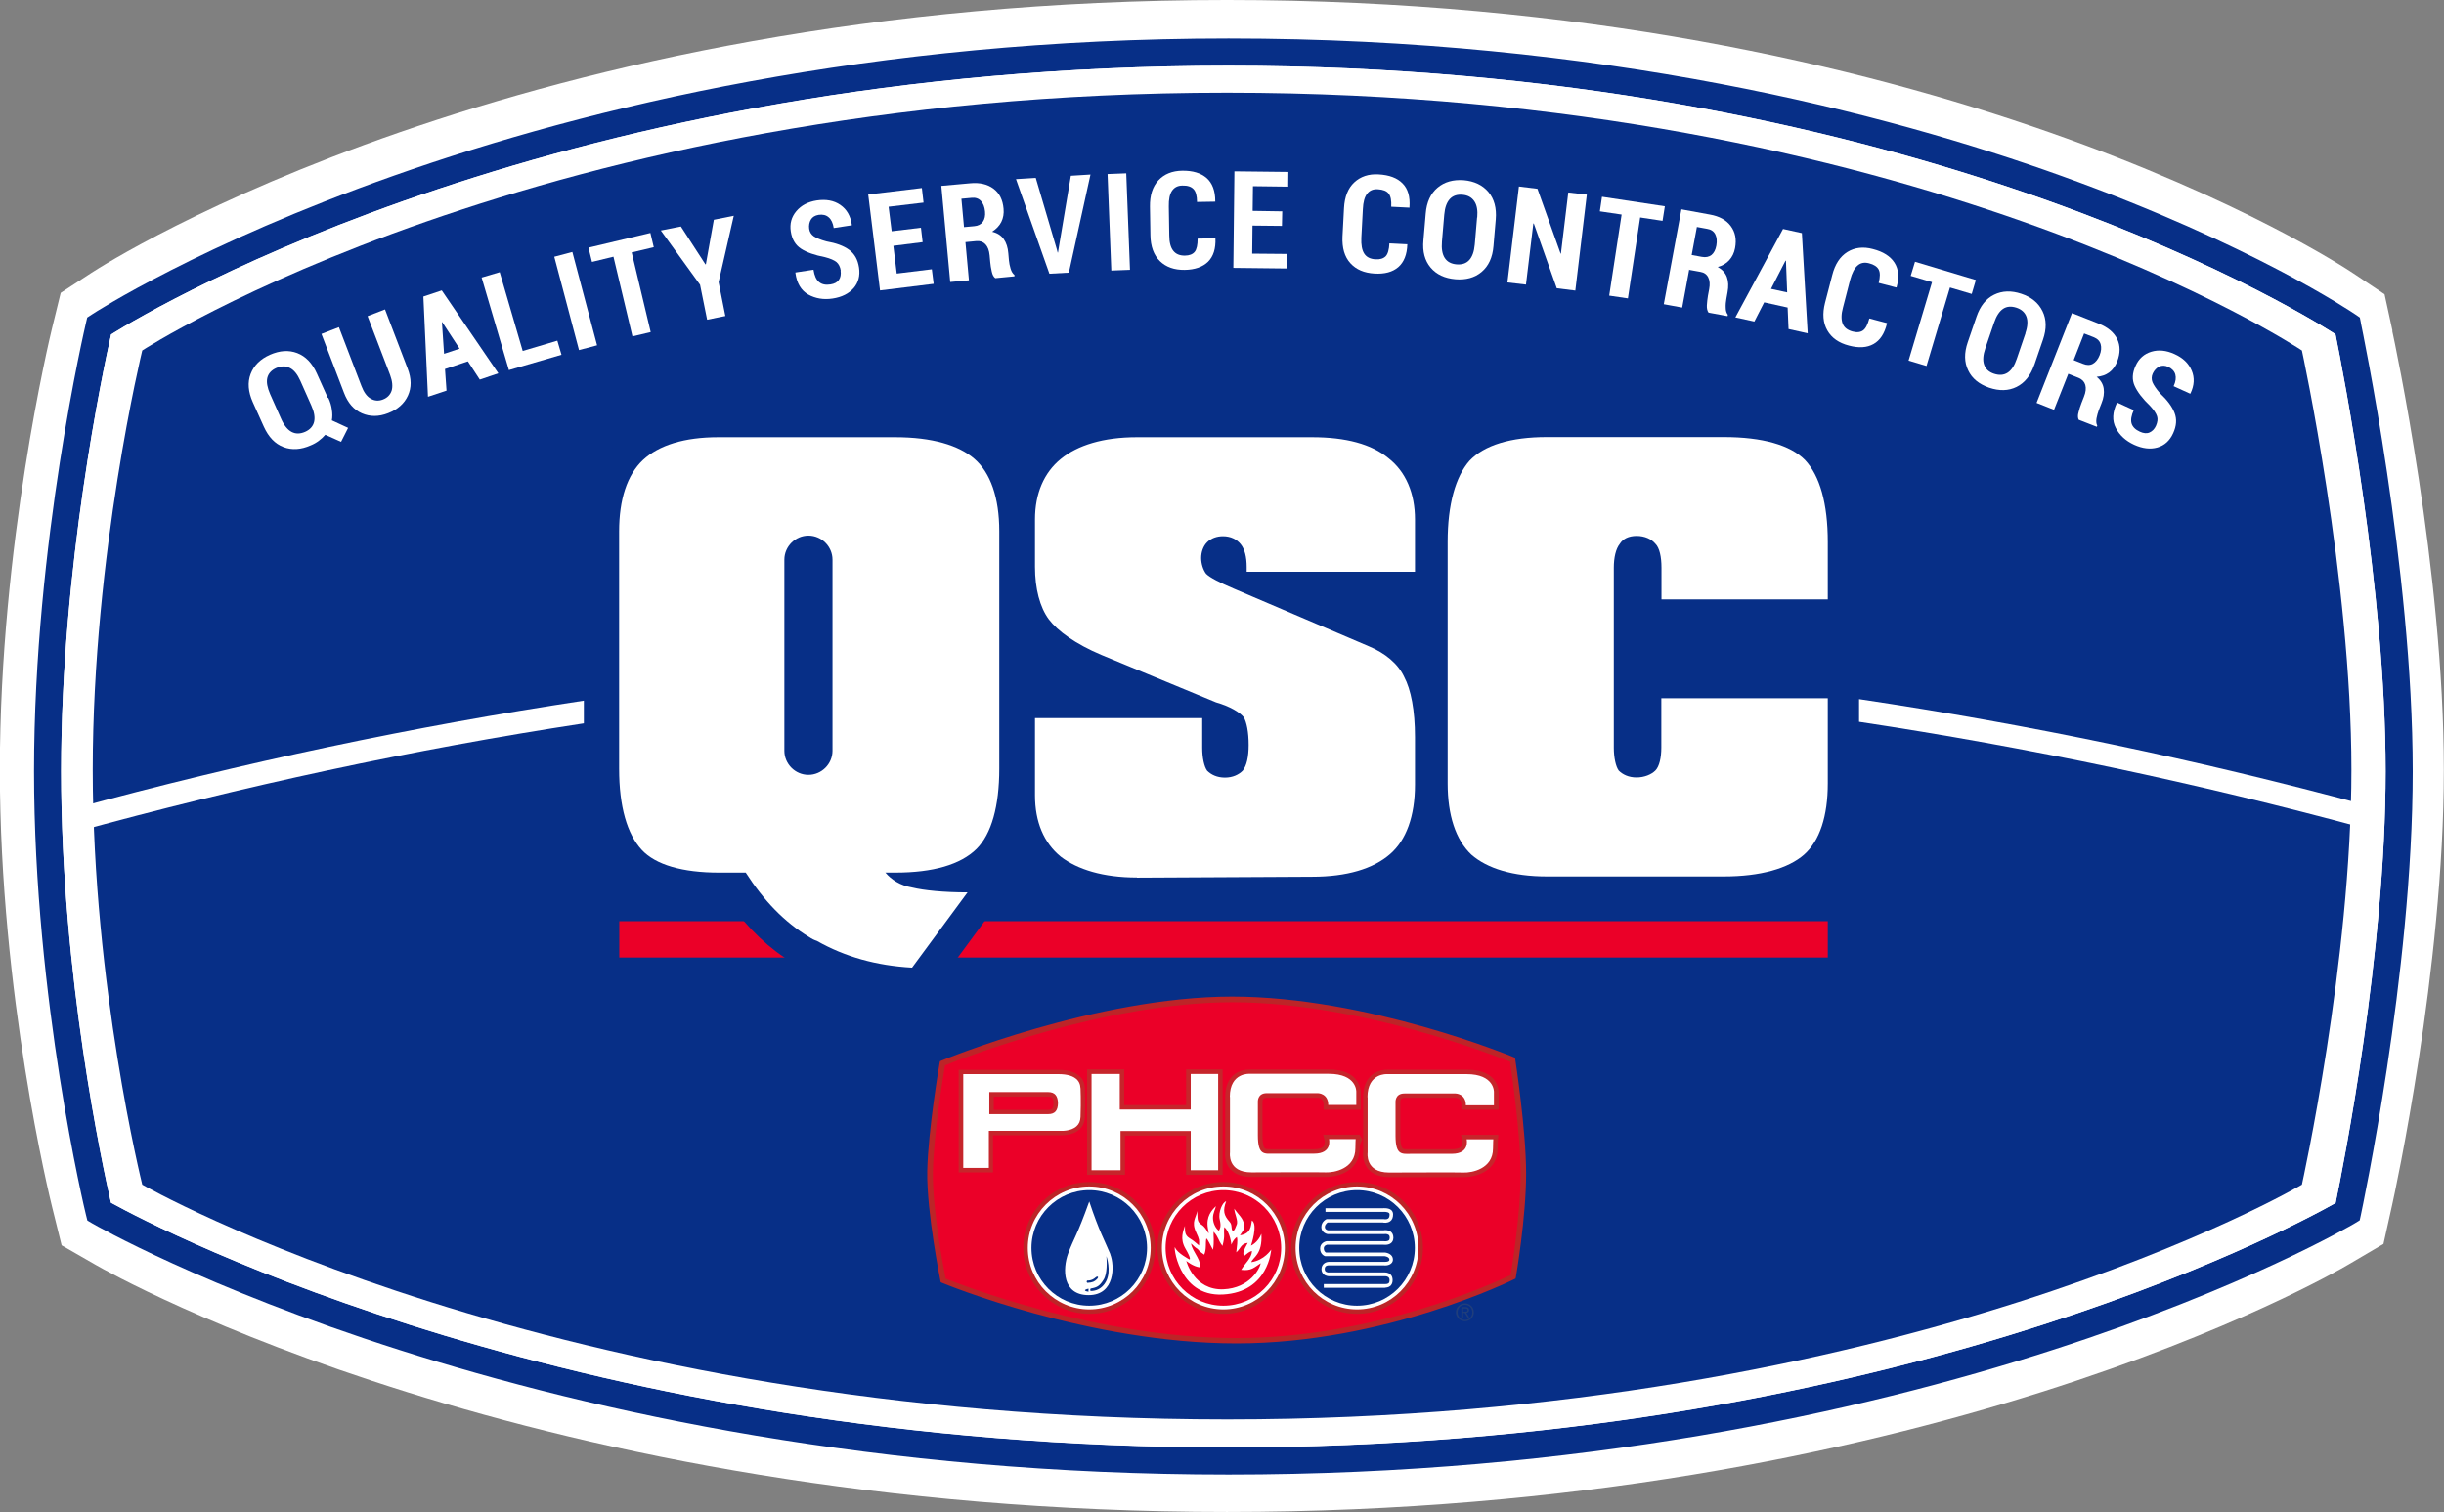 <?xml version="1.0" encoding="UTF-8"?>
<svg xmlns="http://www.w3.org/2000/svg" id="Layer_2" viewBox="0 0 159.44 98.66">
  <rect x="0" y="0" width="159.44" height="98.66" fill="#808080" stroke="none"/>
  <defs>
    <style>.cls-1{fill:#eb0028;}.cls-2{fill:#fff;}.cls-3{fill:#bd2427;}.cls-4{fill:#c6252b;}.cls-5{fill:#203e7b;}.cls-6{fill:#072f87;}</style>
  </defs>
  <g id="Text">
    <path class="cls-2" d="m156.08,21.59l-.52-2.39-2.03-1.36c-1.09-.73-27.21-17.84-73.48-17.84S7.09,17.08,5.97,17.8l-2.01,1.31-.57,2.33c-.14.57-3.4,14.14-3.4,28.79s3.27,27.97,3.41,28.53l.62,2.5,2.23,1.28c1.14.66,28.5,16.12,73.79,16.12s72.08-15.5,73.19-16.16l2.26-1.33.57-2.56c.14-.62,3.37-15.39,3.37-28.38,0-12.99-3.23-28.01-3.37-28.65"></path>
    <path class="cls-6" d="m152.37,78.5c-3.21,1.81-29.71,15.95-72.22,15.95S10.49,80.27,7.24,78.48c-.52-2.3-3.25-14.85-3.25-28.16s2.75-26.25,3.26-28.5c3.04-1.89,29.49-17.53,72.9-17.53s69.2,15.6,72.21,17.52c.49,2.41,3.27,16.58,3.27,28.51,0,11.88-2.75,25.71-3.26,28.17m1.65-57.42l-.07-.35-.29-.2c-.27-.18-6.78-4.58-19.15-9.03-11.38-4.1-30.05-8.98-54.36-8.98C33.61,2.52,6.25,20.35,5.98,20.53l-.29.19-.08.34c-.03.14-3.39,14.38-3.39,29.26s3.35,28.82,3.39,28.96l.09.36.32.19c.28.16,28.42,16.39,74.13,16.39s73.19-16.23,73.46-16.39l.33-.2.08-.37c.03-.16,3.38-15.72,3.38-28.93,0-13.21-3.35-29.08-3.38-29.24"></path>
    <path class="cls-2" d="m7.24,78.48c3.24,1.79,30.34,15.96,72.91,15.96s69-14.14,72.22-15.95c.51-2.46,3.26-16.3,3.26-28.17s-2.78-26.1-3.27-28.51c-3.01-1.92-28.85-17.52-72.21-17.52S10.29,19.92,7.25,21.82c-.51,2.26-3.26,15.12-3.26,28.5,0,13.32,2.72,25.87,3.25,28.16"></path>
    <path class="cls-6" d="m80.05,92.62c44.18,0,70.12-15.32,70.12-15.32,0,0,3.23-14.57,3.23-27.07s-3.23-27.36-3.23-27.36c0,0-25.16-16.82-70.12-16.82S9.28,22.87,9.28,22.87c0,0-3.23,13.28-3.23,27.36s3.23,27.07,3.23,27.07c0,0,26.59,15.32,70.77,15.32"></path>
    <polygon class="cls-1" points="91.42 60.11 68.22 60.11 40.4 60.11 40.4 62.48 68.22 62.48 91.42 62.48 119.24 62.48 119.24 60.11 91.42 60.11"></polygon>
    <path class="cls-6" d="m90.06,40.33l-2.43-1.03h4.83v2.69c-.63-.68-1.44-1.26-2.4-1.65m-22.88,4.56v-2.91c.87.97,2.19,1.86,3.91,2.59l.76.32h-4.67Zm-1.59,11.37c.24-.32.45-.67.63-1.06.17.37.38.73.62,1.06h-1.25Zm55.64-15.15v-5.73c0-3.03-.68-5.29-2.07-6.76-1.37-1.37-3.63-2.07-6.7-2.07h-11.56c-2.95,0-5.13.73-6.53,2.23-.37.43-.68.94-.94,1.5-.4-.75-.94-1.41-1.6-1.92-1.46-1.2-3.55-1.81-6.23-1.81h-11.43c-2.59,0-4.74.65-6.23,1.87-.68.56-1.21,1.23-1.61,2-.43-.9-.96-1.54-1.45-1.96h0c-1.45-1.27-3.63-1.91-6.47-1.91h-11.56c-2.69,0-4.85.7-6.26,2.02-1.42,1.33-2.18,3.44-2.18,6.1v15.5c0,2.98.68,5.22,2.02,6.65,1.31,1.4,3.49,2.12,6.49,2.12h.7c1.22,1.69,2.58,2.97,4.09,3.87.27.18.51.31.78.41,2.04,1.13,4.36,1.77,6.92,1.91l1.07.06,6.47-8.78c.3.39.65.76,1.05,1.09,1.51,1.15,3.65,1.76,6.18,1.76h0l11.42-.06c2.77,0,4.92-.67,6.41-1.98.46-.4.96-.99,1.38-1.79.35.7.76,1.35,1.31,1.86,1.43,1.25,3.58,1.91,6.21,1.91h11.56c2.85,0,5.11-.66,6.54-1.91,1.01-.89,2.23-2.68,2.23-6.14v-7.54h-13.95v-2.49h13.95Z"></path>
    <path class="cls-2" d="m19.59,24.84c-.19-.42-.41-.7-.68-.83-.26-.14-.56-.13-.88,0-.32.14-.52.36-.59.64-.07.29,0,.64.18,1.06l.72,1.62c.19.43.42.71.68.85.26.14.55.14.88,0,.32-.14.52-.36.59-.65.07-.29.01-.65-.18-1.07l-.72-1.62Zm1.83,1.12c.12.26.2.52.23.77.04.25.04.48,0,.7l1.06.49-.46.91-1.03-.46c-.12.14-.26.27-.42.39-.16.12-.33.22-.53.3-.63.28-1.23.32-1.78.11-.55-.21-.97-.65-1.28-1.33l-.72-1.6c-.3-.67-.35-1.29-.14-1.84.21-.55.63-.97,1.26-1.25.64-.28,1.23-.32,1.78-.11.55.21.98.66,1.28,1.33l.72,1.6Z"></path>
    <path class="cls-2" d="m25.12,20.2l1.47,3.84c.26.67.26,1.26.02,1.78-.24.52-.67.9-1.29,1.14-.61.24-1.18.24-1.71.01-.53-.23-.92-.68-1.17-1.34l-1.47-3.84,1.14-.44,1.47,3.84c.15.4.35.68.6.82.25.15.52.17.8.06.29-.11.48-.31.57-.58.08-.27.05-.61-.1-1.02l-1.47-3.84,1.14-.44Z"></path>
    <path class="cls-2" d="m28.96,23.09l1.02-.34-1.13-1.73h-.02s.14,2.07.14,2.07Zm1.56.49l-1.49.5.1,1.41-1.21.4-.3-6.54,1.2-.4,3.69,5.41-1.21.41-.77-1.18Z"></path>
    <polygon class="cls-2" points="34.1 22.9 36.36 22.23 36.63 23.15 33.2 24.15 31.42 18.11 32.6 17.76 34.1 22.9"></polygon>
    <rect class="cls-2" x="36.95" y="16.49" width="1.22" height="6.3" transform="translate(-3.78 10.27) rotate(-14.83)"></rect>
    <polygon class="cls-2" points="42.65 16.13 41.21 16.47 42.45 21.67 41.26 21.95 40.02 16.75 38.62 17.09 38.39 16.16 42.43 15.2 42.65 16.13"></polygon>
    <polygon class="cls-2" points="46.02 17.25 46.05 17.24 46.57 14.34 47.87 14.08 46.88 18.41 47.32 20.62 46.13 20.86 45.67 18.58 43.11 15.04 44.42 14.78 46.02 17.25"></polygon>
    <path class="cls-2" d="m54.85,17.66c-.04-.25-.13-.43-.28-.56-.15-.12-.4-.23-.75-.32-.67-.13-1.19-.31-1.56-.55-.37-.24-.59-.61-.67-1.12-.08-.51.04-.95.36-1.33.32-.38.76-.61,1.33-.7.6-.09,1.12,0,1.54.29.42.29.67.72.75,1.3v.03s-1.18.18-1.18.18c-.05-.32-.16-.56-.33-.7-.17-.15-.39-.2-.66-.16-.23.04-.4.14-.5.31-.1.17-.14.37-.11.6.03.21.13.37.3.49.17.11.44.23.82.33.63.11,1.13.29,1.48.55.36.26.57.64.65,1.16.08.53-.04.98-.35,1.34-.32.36-.77.59-1.37.68-.59.09-1.12,0-1.59-.26-.47-.27-.75-.74-.84-1.41v-.03s1.18-.18,1.18-.18c.06.39.18.66.37.81.18.15.43.2.74.15.26-.04.44-.14.55-.3.11-.16.14-.36.11-.6"></path>
    <polygon class="cls-2" points="60.19 15.8 58.28 16.04 58.5 17.85 60.79 17.57 60.91 18.52 57.41 18.95 56.64 12.69 60.14 12.27 60.25 13.22 57.97 13.49 58.17 15.09 60.08 14.86 60.19 15.8"></polygon>
    <path class="cls-2" d="m62.89,14.82l.66-.06c.26-.02.45-.12.57-.29.12-.17.17-.4.14-.68-.03-.29-.12-.52-.27-.68-.15-.16-.36-.23-.61-.2l-.66.06.17,1.86Zm.09.95l.23,2.52-1.22.11-.58-6.27,1.88-.17c.62-.06,1.13.06,1.52.35.39.29.61.73.66,1.31.03.32-.02.61-.15.87-.13.25-.33.46-.6.63.34.08.59.24.76.48.17.24.27.55.3.93l.04.46c.02.18.05.36.11.55.06.19.14.32.25.4v.09s-1.25.12-1.25.12c-.11-.08-.19-.23-.23-.43-.05-.21-.08-.41-.1-.62l-.04-.44c-.03-.32-.12-.56-.27-.72-.15-.16-.35-.23-.59-.21l-.73.07Z"></path>
    <polygon class="cls-2" points="68.93 16.22 69 16.48 69.02 16.48 69.06 16.23 69.86 11.47 71.14 11.39 69.73 17.79 68.46 17.86 66.28 11.69 67.57 11.61 68.93 16.22"></polygon>
    <rect class="cls-2" x="72.38" y="11.33" width="1.22" height="6.3" transform="translate(-.51 2.84) rotate(-2.22)"></rect>
    <path class="cls-2" d="m79.29,15.52v.03c.03.67-.13,1.18-.48,1.53-.35.34-.86.52-1.52.53-.68.01-1.22-.18-1.62-.57-.4-.39-.61-.96-.62-1.69l-.03-1.87c-.01-.73.17-1.3.55-1.71.38-.41.9-.62,1.55-.63.69-.01,1.22.15,1.6.48.37.33.56.83.56,1.51v.03s-1.19.02-1.19.02c0-.4-.08-.69-.23-.84-.15-.16-.39-.24-.72-.23-.31,0-.53.12-.68.34-.15.22-.22.56-.21,1.02l.03,1.88c0,.46.09.8.26,1.01.17.22.42.32.75.32.3,0,.52-.09.65-.25.13-.16.19-.45.19-.86l1.18-.02Z"></path>
    <polygon class="cls-2" points="83.63 14.74 81.71 14.72 81.69 16.55 83.99 16.57 83.98 17.52 80.46 17.48 80.53 11.18 84.05 11.22 84.04 12.18 81.74 12.15 81.72 13.76 83.65 13.79 83.63 14.74"></polygon>
    <path class="cls-2" d="m91.81,15.91v.03c-.02.67-.22,1.17-.59,1.49-.37.32-.89.46-1.55.42-.68-.04-1.2-.26-1.58-.68-.38-.42-.54-1-.51-1.73l.1-1.87c.04-.73.26-1.29.67-1.67.41-.38.94-.56,1.59-.52.69.04,1.21.23,1.56.59.35.35.5.87.45,1.55v.03s-1.19-.06-1.19-.06c.02-.4-.03-.69-.17-.86-.13-.17-.37-.26-.7-.28-.31-.02-.54.08-.7.29-.17.21-.26.55-.28,1l-.1,1.88c-.02.46.04.8.19,1.03.15.23.39.35.73.37.3.02.52-.05.67-.2.14-.15.22-.43.24-.84l1.18.06Z"></path>
    <path class="cls-2" d="m96.37,14.19c.04-.46-.02-.81-.19-1.06-.17-.25-.42-.39-.77-.42-.35-.03-.63.06-.83.28-.2.22-.32.55-.36,1.01l-.15,1.76c-.04.47.02.82.18,1.07s.42.39.77.42c.35.03.63-.06.83-.28.2-.22.32-.56.36-1.02l.15-1.76Zm1.06,1.87c-.06.74-.32,1.3-.77,1.68-.45.38-1.03.54-1.72.48-.69-.06-1.23-.31-1.61-.76-.38-.45-.54-1.04-.47-1.78l.15-1.75c.06-.74.32-1.3.77-1.68.45-.38,1.02-.54,1.71-.49.69.06,1.23.32,1.61.77.38.45.54,1.05.48,1.78l-.15,1.75Z"></path>
    <polygon class="cls-2" points="102.77 18.96 101.56 18.81 100.06 14.58 100.03 14.59 99.55 18.57 98.34 18.43 99.09 12.17 100.3 12.32 101.81 16.55 101.83 16.55 102.31 12.56 103.52 12.7 102.77 18.96"></polygon>
    <polygon class="cls-2" points="108.46 14.41 107 14.19 106.2 19.47 104.98 19.29 105.79 14 104.37 13.79 104.51 12.84 108.61 13.46 108.46 14.41"></polygon>
    <path class="cls-2" d="m110.37,16.64l.65.12c.26.05.47,0,.63-.12.16-.13.27-.34.32-.62.05-.29.03-.53-.07-.73-.1-.2-.28-.32-.54-.36l-.66-.12-.34,1.83Zm-.17.94l-.46,2.49-1.2-.22,1.15-6.19,1.86.34c.62.11,1.07.36,1.36.75.29.39.39.86.28,1.44-.06.32-.19.58-.38.79s-.44.36-.75.44c.3.17.5.39.6.67.1.28.11.6.04.98l-.08.45c-.03.17-.05.36-.04.56,0,.2.05.35.14.46l-.02.09-1.24-.23c-.08-.11-.12-.27-.11-.48.01-.21.04-.42.07-.62l.08-.43c.06-.32.04-.57-.06-.77-.1-.2-.27-.32-.51-.36l-.72-.13Z"></path>
    <path class="cls-2" d="m115.54,18.85l1.05.23-.08-2.07h-.03s-.94,1.83-.94,1.83Zm1.09,1.22l-1.54-.34-.64,1.25-1.24-.27,3.11-5.77,1.23.27.38,6.54-1.25-.28-.06-1.41Z"></path>
    <path class="cls-2" d="m123.1,21.08v.03c-.16.66-.45,1.1-.88,1.34-.43.24-.96.27-1.6.1-.66-.17-1.13-.5-1.41-.99-.28-.49-.33-1.09-.15-1.8l.47-1.81c.18-.71.51-1.21.99-1.51.47-.29,1.03-.36,1.66-.19.67.17,1.14.47,1.41.89s.32.95.14,1.6l-.02.02-1.15-.3c.1-.39.1-.68,0-.87-.1-.19-.31-.33-.63-.41-.3-.08-.55-.03-.75.15-.2.17-.36.48-.48.92l-.47,1.82c-.12.44-.12.79-.02,1.05.1.26.32.42.64.51.29.08.52.05.69-.07.17-.12.3-.38.41-.78l1.14.3Z"></path>
    <polygon class="cls-2" points="128.63 19.18 127.21 18.76 125.68 23.88 124.51 23.53 126.04 18.41 124.65 18 124.93 17.08 128.9 18.27 128.63 19.18"></polygon>
    <path class="cls-2" d="m132.13,21.74c.15-.43.17-.79.07-1.07-.1-.28-.32-.48-.65-.59-.34-.11-.63-.09-.87.07-.24.16-.44.46-.59.9l-.57,1.67c-.15.44-.18.8-.08,1.08.1.28.31.48.65.59.34.11.63.09.88-.07.25-.16.45-.46.6-.91l.57-1.67Zm.58,2.07c-.24.7-.63,1.18-1.16,1.44-.53.26-1.12.27-1.78.05-.66-.23-1.12-.6-1.37-1.13-.26-.53-.27-1.14-.03-1.84l.57-1.66c.24-.7.62-1.18,1.15-1.44.53-.26,1.12-.28,1.78-.06.66.22,1.12.6,1.38,1.14.26.53.27,1.15.03,1.85l-.57,1.66Z"></path>
    <path class="cls-2" d="m135.28,23.5l.61.24c.24.1.46.1.64,0,.18-.1.33-.28.44-.55.11-.27.13-.52.07-.73-.06-.21-.21-.36-.46-.46l-.62-.24-.68,1.74Zm-.35.89l-.93,2.35-1.14-.45,2.31-5.86,1.75.69c.58.23.98.56,1.2,1,.21.44.21.92,0,1.47-.12.3-.29.54-.52.71-.23.17-.5.26-.82.29.27.22.42.48.46.77.04.29,0,.61-.15.97l-.17.43c-.06.16-.11.34-.15.54-.03.19-.02.35.05.47l-.03.08-1.18-.46c-.06-.12-.07-.29-.01-.49.05-.2.11-.4.19-.6l.16-.41c.12-.3.15-.55.09-.77-.06-.21-.2-.36-.43-.46l-.68-.27Z"></path>
    <path class="cls-2" d="m140.65,27.78c.1-.23.13-.44.07-.62-.06-.19-.21-.41-.45-.67-.49-.47-.83-.91-1.01-1.31-.18-.4-.16-.83.06-1.31.21-.47.56-.78,1.03-.92.47-.14.97-.09,1.5.15.56.25.93.61,1.13,1.08.2.47.17.97-.08,1.49l-.02.02-1.08-.49c.14-.3.17-.55.11-.77-.06-.21-.22-.38-.46-.49-.21-.1-.41-.1-.59-.02-.18.09-.32.24-.42.45-.09.19-.09.39-.02.57.08.19.24.43.5.73.47.44.78.86.94,1.27.16.41.13.85-.09,1.33-.22.49-.57.8-1.03.93-.46.13-.97.07-1.52-.18-.54-.25-.94-.61-1.19-1.09-.25-.48-.22-1.03.07-1.64l.02-.02,1.08.49c-.16.36-.21.65-.14.88.07.22.25.4.54.53.24.11.45.13.63.05.18-.08.32-.22.42-.44"></path>
    <path class="cls-2" d="m74.17,57.26c-2.2,0-3.87-.52-4.97-1.36-1.1-.9-1.68-2.26-1.68-4v-5.04h10.91v1.94c0,.65.13,1.23.32,1.49.26.26.65.45,1.16.45s.9-.19,1.16-.45c.26-.32.39-.9.39-1.68,0-.84-.13-1.48-.32-1.81-.26-.32-.9-.71-1.81-.97l-7.49-3.1c-1.68-.71-2.84-1.55-3.42-2.32-.58-.78-.9-2-.9-3.42v-3.1c0-1.68.58-3.04,1.68-3.94,1.1-.9,2.78-1.42,4.97-1.42h11.43c2.2,0,3.87.45,4.97,1.36,1.16.9,1.74,2.33,1.74,4v3.42h-10.98v-.32c0-.65-.13-1.16-.39-1.48-.26-.32-.65-.52-1.16-.52-.39,0-.77.13-1.03.39-.26.26-.39.65-.39,1.03s.13.78.32,1.03c.26.26.9.58,1.81.97l8.78,3.75c1.1.45,1.94,1.16,2.33,2,.45.84.71,2.2.71,3.94v3.1c0,2.07-.58,3.62-1.61,4.52-1.1.97-2.84,1.49-5.1,1.49l-11.43.06Z"></path>
    <path class="cls-2" d="m119.24,45.57v5.55c0,2.13-.52,3.74-1.55,4.65-1.03.9-2.84,1.42-5.23,1.42h-11.56c-2.2,0-3.88-.52-4.91-1.42-1.03-.97-1.55-2.58-1.55-4.65v-15.76c0-2.45.52-4.26,1.42-5.29.97-1.03,2.71-1.55,5.04-1.55h11.56c2.52,0,4.33.52,5.29,1.49.97,1.03,1.49,2.84,1.49,5.36v3.74h-10.85v-2.07c0-.71-.13-1.29-.39-1.55-.26-.32-.71-.52-1.23-.52s-.9.19-1.1.52c-.26.32-.39.9-.39,1.55v11.75c0,.65.13,1.23.32,1.49.26.26.65.45,1.16.45s.97-.19,1.23-.45c.26-.26.39-.84.39-1.49v-3.23h10.85Z"></path>
    <path class="cls-2" d="m52.74,50.56h0c-.86,0-1.57-.71-1.57-1.57v-12.47c0-.86.71-1.57,1.57-1.57s1.57.71,1.57,1.57v12.47c0,.86-.71,1.57-1.57,1.57m10.84-20.61c-1.03-.9-2.78-1.42-5.17-1.42h-11.56c-2.2,0-3.87.52-4.91,1.49-1.03.97-1.55,2.58-1.55,4.65v15.5c0,2.45.52,4.26,1.48,5.29.9.97,2.65,1.48,5.04,1.48h1.74c1.16,1.81,2.52,3.23,4.13,4.2.19.13.32.19.52.26,1.81,1.03,3.87,1.61,6.2,1.74l3.62-4.91c-1.55,0-2.84-.13-3.62-.32-.78-.13-1.36-.52-1.74-.97h.65c2.46,0,4.26-.52,5.3-1.55.97-.97,1.48-2.78,1.48-5.23v-15.5c0-2.2-.58-3.81-1.61-4.71"></path>
    <path class="cls-5" d="m95.45,85.59h.11c.09,0,.18,0,.18-.11,0-.09-.08-.1-.15-.1h-.14v.22h0Zm-.11-.3h.26c.16,0,.24.06.24.19,0,.12-.08.17-.18.18l.19.3h-.11l-.18-.29h-.11v.29h-.11v-.68h0Zm.23.84c.27,0,.48-.21.48-.5s-.21-.49-.48-.49-.48.21-.48.49.21.5.48.5m0-1.08c.32,0,.58.25.58.58s-.27.58-.58.58-.59-.25-.59-.58.27-.58.59-.58"></path>
    <path class="cls-1" d="m61.48,69.39s10-4.17,18.9-4.17,18.29,3.93,18.29,3.93c0,0,.71,4.55.71,7.44s-.66,6.73-.66,6.73c0,0-8.29,4.17-18.05,4.17s-19.14-3.93-19.14-3.93c0,0-.9-4.41-.85-7.11.05-2.7.8-7.06.8-7.06"></path>
    <path class="cls-3" d="m61.68,83.43c.98.39,9.87,3.88,18.98,3.88s17-3.68,17.89-4.11c.1-.6.65-4.01.65-6.61s-.59-6.63-.69-7.31c-1-.4-9.83-3.88-18.12-3.88s-17.72,3.7-18.74,4.12c-.11.66-.74,4.5-.79,6.93-.04,2.43.7,6.32.83,6.97m18.98,4.24c-9.68,0-19.11-3.91-19.21-3.95l-.09-.04-.02-.09s-.9-4.46-.86-7.14c.05-2.68.8-7.04.81-7.09l.02-.1.09-.04c.1-.04,10.13-4.18,18.97-4.18s18.26,3.91,18.36,3.95l.09.04.02.1s.71,4.59.71,7.46-.66,6.72-.67,6.76l-.02.09-.08.04c-.08.04-8.44,4.19-18.13,4.19"></path>
    <path class="cls-3" d="m79.81,77.13c-2.37,0-4.3,1.93-4.3,4.3s1.93,4.3,4.3,4.3,4.3-1.93,4.3-4.3c0-2.37-1.93-4.3-4.3-4.3"></path>
    <path class="cls-3" d="m88.53,77.13c-2.37,0-4.3,1.93-4.3,4.3s1.93,4.3,4.3,4.3,4.3-1.93,4.3-4.3c0-2.37-1.93-4.3-4.3-4.3"></path>
    <path class="cls-3" d="m71.06,77.13c-2.37,0-4.3,1.93-4.3,4.3s1.93,4.3,4.3,4.3,4.3-1.93,4.3-4.3-1.93-4.3-4.3-4.3"></path>
    <path class="cls-1" d="m79.81,85.33c-2.15,0-3.89-1.74-3.89-3.89s1.74-3.89,3.89-3.89,3.89,1.74,3.89,3.89-1.74,3.89-3.89,3.89"></path>
    <path class="cls-2" d="m79.81,77.66c-2.08,0-3.77,1.69-3.77,3.77s1.69,3.77,3.77,3.77,3.77-1.69,3.77-3.77-1.69-3.77-3.77-3.77m0,7.78c-2.21,0-4.01-1.8-4.01-4.01s1.8-4.01,4.01-4.01,4.01,1.8,4.01,4.01c0,2.21-1.8,4.01-4.01,4.01"></path>
    <path class="cls-2" d="m79.83,84.13c-1.95.08-2.44-1.85-2.44-1.85,0,0,.45.37.89.42.01-.21.01-.34-.17-.67-.19-.35-.36-.59-.41-.89.23.21.23.23.43.36,0,0,.12.17.43.37.16-.36.07-.76.14-1.06.11.07.28.48.43.74.1-.54.02-.88.04-1.18.35.39.25.48.58.93.19-.71.06-.72.12-1.23.4.36.46,1.15.46,1.15,0,0,.11-.33.36-.5.07.28,0,.54-.04,1,.31-.27.29-.56.75-.62-.29.53-.32.6-.26.88.23-.19.4-.34.54-.34-.04.48-.45.78-.71,1.22.66.09.87-.17,1.27-.43-.03.3-.68,1.63-2.44,1.7m1.83-1.77c.1-.33.74-.48.66-1.85-.23.58-.68.77-.68.77,0,0,.48-1.38.06-1.64-.07.33-.03.86-.78.97.23-.36.3-.36.27-.68-.04-.44-.39-.68-.64-1.06.01.33.28.8.15,1.06-.11.24-.09.3-.24.42-.16-.2-.01-.4-.22-.63-.37-.41-.45-.72-.22-1.33-.23.04-.53.71-.42,1.18.11.48.02.58-.05.74-.2-.13-.39-.48-.39-.84,0-.33.17-.59.19-.77-.25.26-.66.67-.52,1.45.14.74-.02.01-.41-.23-.34-.21-.24-.42-.29-.9-.06.45-.4.68-.07,1.39.24.52.2.49.19.86-.23-.18-.27-.26-.63-.48-.33-.21-.28-.49-.29-.8-.11.35-.34.83.03,1.48.44.75.26.71.26.71,0,0-.8-.42-.93-.77-.13-.35.13,3.22,3.12,3.06,2.99-.16,3.15-2.93,3.15-2.93,0,0-.45.7-1.3.82"></path>
    <path class="cls-6" d="m88.53,85.33c-2.15,0-3.89-1.74-3.89-3.89s1.74-3.89,3.89-3.89,3.89,1.74,3.89,3.89c0,2.15-1.74,3.89-3.89,3.89"></path>
    <path class="cls-2" d="m88.53,77.66c-2.08,0-3.77,1.69-3.77,3.77s1.69,3.77,3.77,3.77,3.77-1.69,3.77-3.77-1.69-3.77-3.77-3.77m0,7.78c-2.21,0-4.01-1.8-4.01-4.01s1.8-4.01,4.01-4.01,4.01,1.8,4.01,4.01c0,2.21-1.8,4.01-4.01,4.01"></path>
    <path class="cls-2" d="m90.39,84.03s-.05,0-.06,0h-3.97s0-.24,0-.24h3.98c.06,0,.18,0,.25-.06.04-.04.06-.1.06-.18,0-.09-.02-.16-.07-.2-.07-.07-.19-.07-.19-.07h-3.65s-.25.01-.4-.14c-.08-.08-.13-.19-.13-.32,0-.35.29-.48.48-.48h3.64c.05,0,.22,0,.28-.07.02-.02.03-.04.03-.08,0-.18-.3-.22-.31-.22h-3.86s-.02,0-.02,0c-.01,0-.33-.1-.33-.5,0-.33.29-.46.44-.48h3.69c.08.01.26.02.35-.05.04-.04.06-.09.06-.17,0-.09-.02-.15-.07-.19-.09-.07-.24-.06-.29-.05h-3.67c-.16-.02-.43-.15-.43-.46,0-.36.32-.51.34-.52h.05s3.68,0,3.68,0c.05.01.2.03.29-.04.06-.05.09-.13.09-.26,0-.05-.01-.08-.04-.1-.09-.08-.31-.08-.38-.07h-3.76s0-.24,0-.24h3.74s.36-.04.55.12c.08.07.12.17.12.28,0,.2-.06.36-.19.45-.18.13-.41.1-.48.08h-3.6s-.18.12-.18.29c0,.18.19.22.21.22h3.63s.28-.05.47.1c.07.06.16.17.16.38,0,.19-.08.29-.15.35-.19.16-.49.11-.52.11h-3.65s-.22.04-.22.24c0,.18.1.25.14.27h3.84c.21.02.53.14.53.46,0,.1-.04.19-.11.25-.16.15-.43.14-.46.13h-3.64c-.06,0-.24.02-.24.24,0,.07.02.11.05.15.07.06.19.08.23.07h3.65s.21-.01.36.13c.1.09.14.22.14.38,0,.19-.08.3-.14.36-.12.11-.28.12-.37.12"></path>
    <path class="cls-6" d="m71.06,85.33c-2.15,0-3.89-1.74-3.89-3.89s1.74-3.89,3.89-3.89,3.89,1.74,3.89,3.89-1.74,3.89-3.89,3.89"></path>
    <path class="cls-2" d="m71.06,77.66c-2.08,0-3.77,1.69-3.77,3.77s1.69,3.77,3.77,3.77,3.77-1.69,3.77-3.77-1.69-3.77-3.77-3.77m0,7.78c-2.21,0-4.01-1.8-4.01-4.01s1.8-4.01,4.01-4.01,4.01,1.8,4.01,4.01-1.8,4.01-4.01,4.01"></path>
    <path class="cls-2" d="m72.07,83.76c-.24.33-.55.48-.92.48-.03-.05-.04-.07,0-.16.42-.07.58-.16.84-.57.26-.4.21-1.22.19-1.54.11.33.31,1.22-.12,1.8m-1.13-.07c-.08-.05-.01-.14-.01-.14,0,0,.3.03.55-.2.12-.11.25-.05.09.11-.16.16-.28.22-.63.24m.09.55c.02.05-.22,0-.24-.06-.02-.05.27-.15.24-.08-.03.07-.02.08,0,.14m1.42-2.41c-.38-.92-.72-1.47-1.38-3.45-.82,2.29-.99,2.35-1.38,3.4-.36.99-.39,2.71,1.34,2.71s1.7-1.94,1.41-2.66"></path>
    <polygon class="cls-4" points="77.38 72.11 73.34 72.11 73.34 69.78 70.92 69.78 70.92 76.66 73.39 76.66 73.39 74.1 77.38 74.1 77.38 76.66 79.76 76.66 79.76 69.78 77.38 69.78 77.38 72.11"></polygon>
    <path class="cls-4" d="m86.32,74.04l.09.36s.05.24-.07.4c-.1.13-.31.19-.61.19h-2.61c-.06,0-.11,0-.17,0-.21,0-.37,0-.44-.06-.07-.07-.15-.27-.15-.84v-2.19s0-.14.06-.2c.05-.06.15-.07.22-.07h3.33c.09,0,.38.04.38.48v.3h2.42v-1.15s0-.5-.38-.9c-.36-.38-.94-.57-1.7-.57h-5.16c-.24,0-.71.04-1.09.39-.34.32-.51.79-.51,1.4v3.57s-.1.64.32,1.13c.3.34.76.52,1.37.52.53,0,1.18,0,1.84,0h.24c1.14,0,2.44,0,2.78,0h.05c.48,0,1.2-.16,1.67-.61.33-.32.5-.75.5-1.25,0-.12.02-.31.14-.52l.02-.04v-.06l-.17-.28h-2.38Z"></path>
    <path class="cls-4" d="m97.77,72.41v-1.15s0-.5-.38-.9c-.36-.37-.94-.56-1.7-.56h-5.16c-.2,0-.69.03-1.09.39-.34.32-.51.79-.51,1.4v3.57s-.1.64.33,1.13c.3.34.76.52,1.37.52.53,0,1.18,0,1.84,0h.07c1.22,0,2.59,0,2.94,0h.05c.48,0,1.2-.16,1.67-.61.33-.32.5-.75.5-1.25,0-.29.02-.54.02-.58l.03-.32h-2.44l.09.36s.05.24-.07.39c-.1.13-.31.19-.61.19h-2.87c-.17,0-.29,0-.35-.06-.07-.07-.15-.27-.15-.84v-2.19s0-.14.06-.2c.04-.04.12-.07.22-.07h3.33c.09,0,.38.04.38.48v.3h2.42Z"></path>
    <path class="cls-4" d="m68.73,71.99c-.01.41-.14.43-.35.43h-1.26s-2.29,0-2.29,0v-.86c.27,0,.74,0,1.26,0h2.29c.2,0,.34.03.35.43m1.76-1.7c-.29-.32-.78-.48-1.45-.48h-6.5v6.69h2.24v-2.42h4.4c.18,0,.81,0,1.23-.37.23-.2.35-.48.36-.81.04-1.01,0-1.81,0-1.89,0-.08,0-.42-.27-.72"></path>
    <path class="cls-2" d="m68.38,72.7h-1.26c-.35,0-.73,0-1.09,0-.11,0-.21,0-.32,0h-.56c-.17,0-.31,0-.4,0-.03,0-.07,0-.09,0h-.12s0-1.44,0-1.44h.12c.19,0,.77,0,1.43,0h2.29c.42,0,.63.23.64.73-.01.49-.21.71-.64.71m2.1-1.7s.02-.28-.19-.52c-.24-.26-.65-.39-1.24-.39h-6.21v6.12h1.67v-2.42h4.69s.66.04,1.03-.3c.17-.15.25-.35.26-.61.04-1.05,0-1.88,0-1.88"></path>
    <polygon class="cls-2" points="71.21 70.08 73.05 70.08 73.05 72.4 77.68 72.4 77.68 70.08 79.47 70.08 79.47 76.36 77.68 76.36 77.68 73.8 73.1 73.8 73.1 76.36 71.21 76.36 71.21 70.08"></polygon>
    <path class="cls-2" d="m80.24,71.58v3.62s-.19,1.3,1.4,1.3,4.33-.02,4.86,0c.53.02,1.92-.23,1.92-1.57,0-.34.02-.6.02-.6h-1.74s.24.95-.97.95h-2.61c-.63,0-1.06.14-1.06-1.2v-2.17s-.05-.58.58-.58h3.33s.68,0,.68.77h1.83v-.87s.04-1.16-1.79-1.16h-5.16s-1.3-.1-1.3,1.5"></path>
    <path class="cls-2" d="m89.22,71.59v3.62s-.19,1.3,1.4,1.3,4.33-.02,4.86,0c.53.02,1.92-.23,1.92-1.57,0-.34.02-.6.02-.6h-1.74s.24.95-.97.95h-2.61c-.63,0-1.06.14-1.06-1.19v-2.17s-.05-.58.58-.58h3.33s.68,0,.68.77h1.83v-.87s.04-1.16-1.79-1.16h-5.16s-1.3-.1-1.3,1.5"></path>
    <path class="cls-2" d="m4.79,54.33c11.07-3.05,22.18-5.43,33.3-7.13v-1.48c-11.12,1.68-22.23,4.03-33.3,7.05v1.55Z"></path>
    <path class="cls-2" d="m154.29,52.52c-10.98-2.96-21.99-5.26-33.01-6.9v1.48c11.02,1.66,22.03,3.98,33.01,6.96v-1.54Z"></path>
  </g>
</svg>
